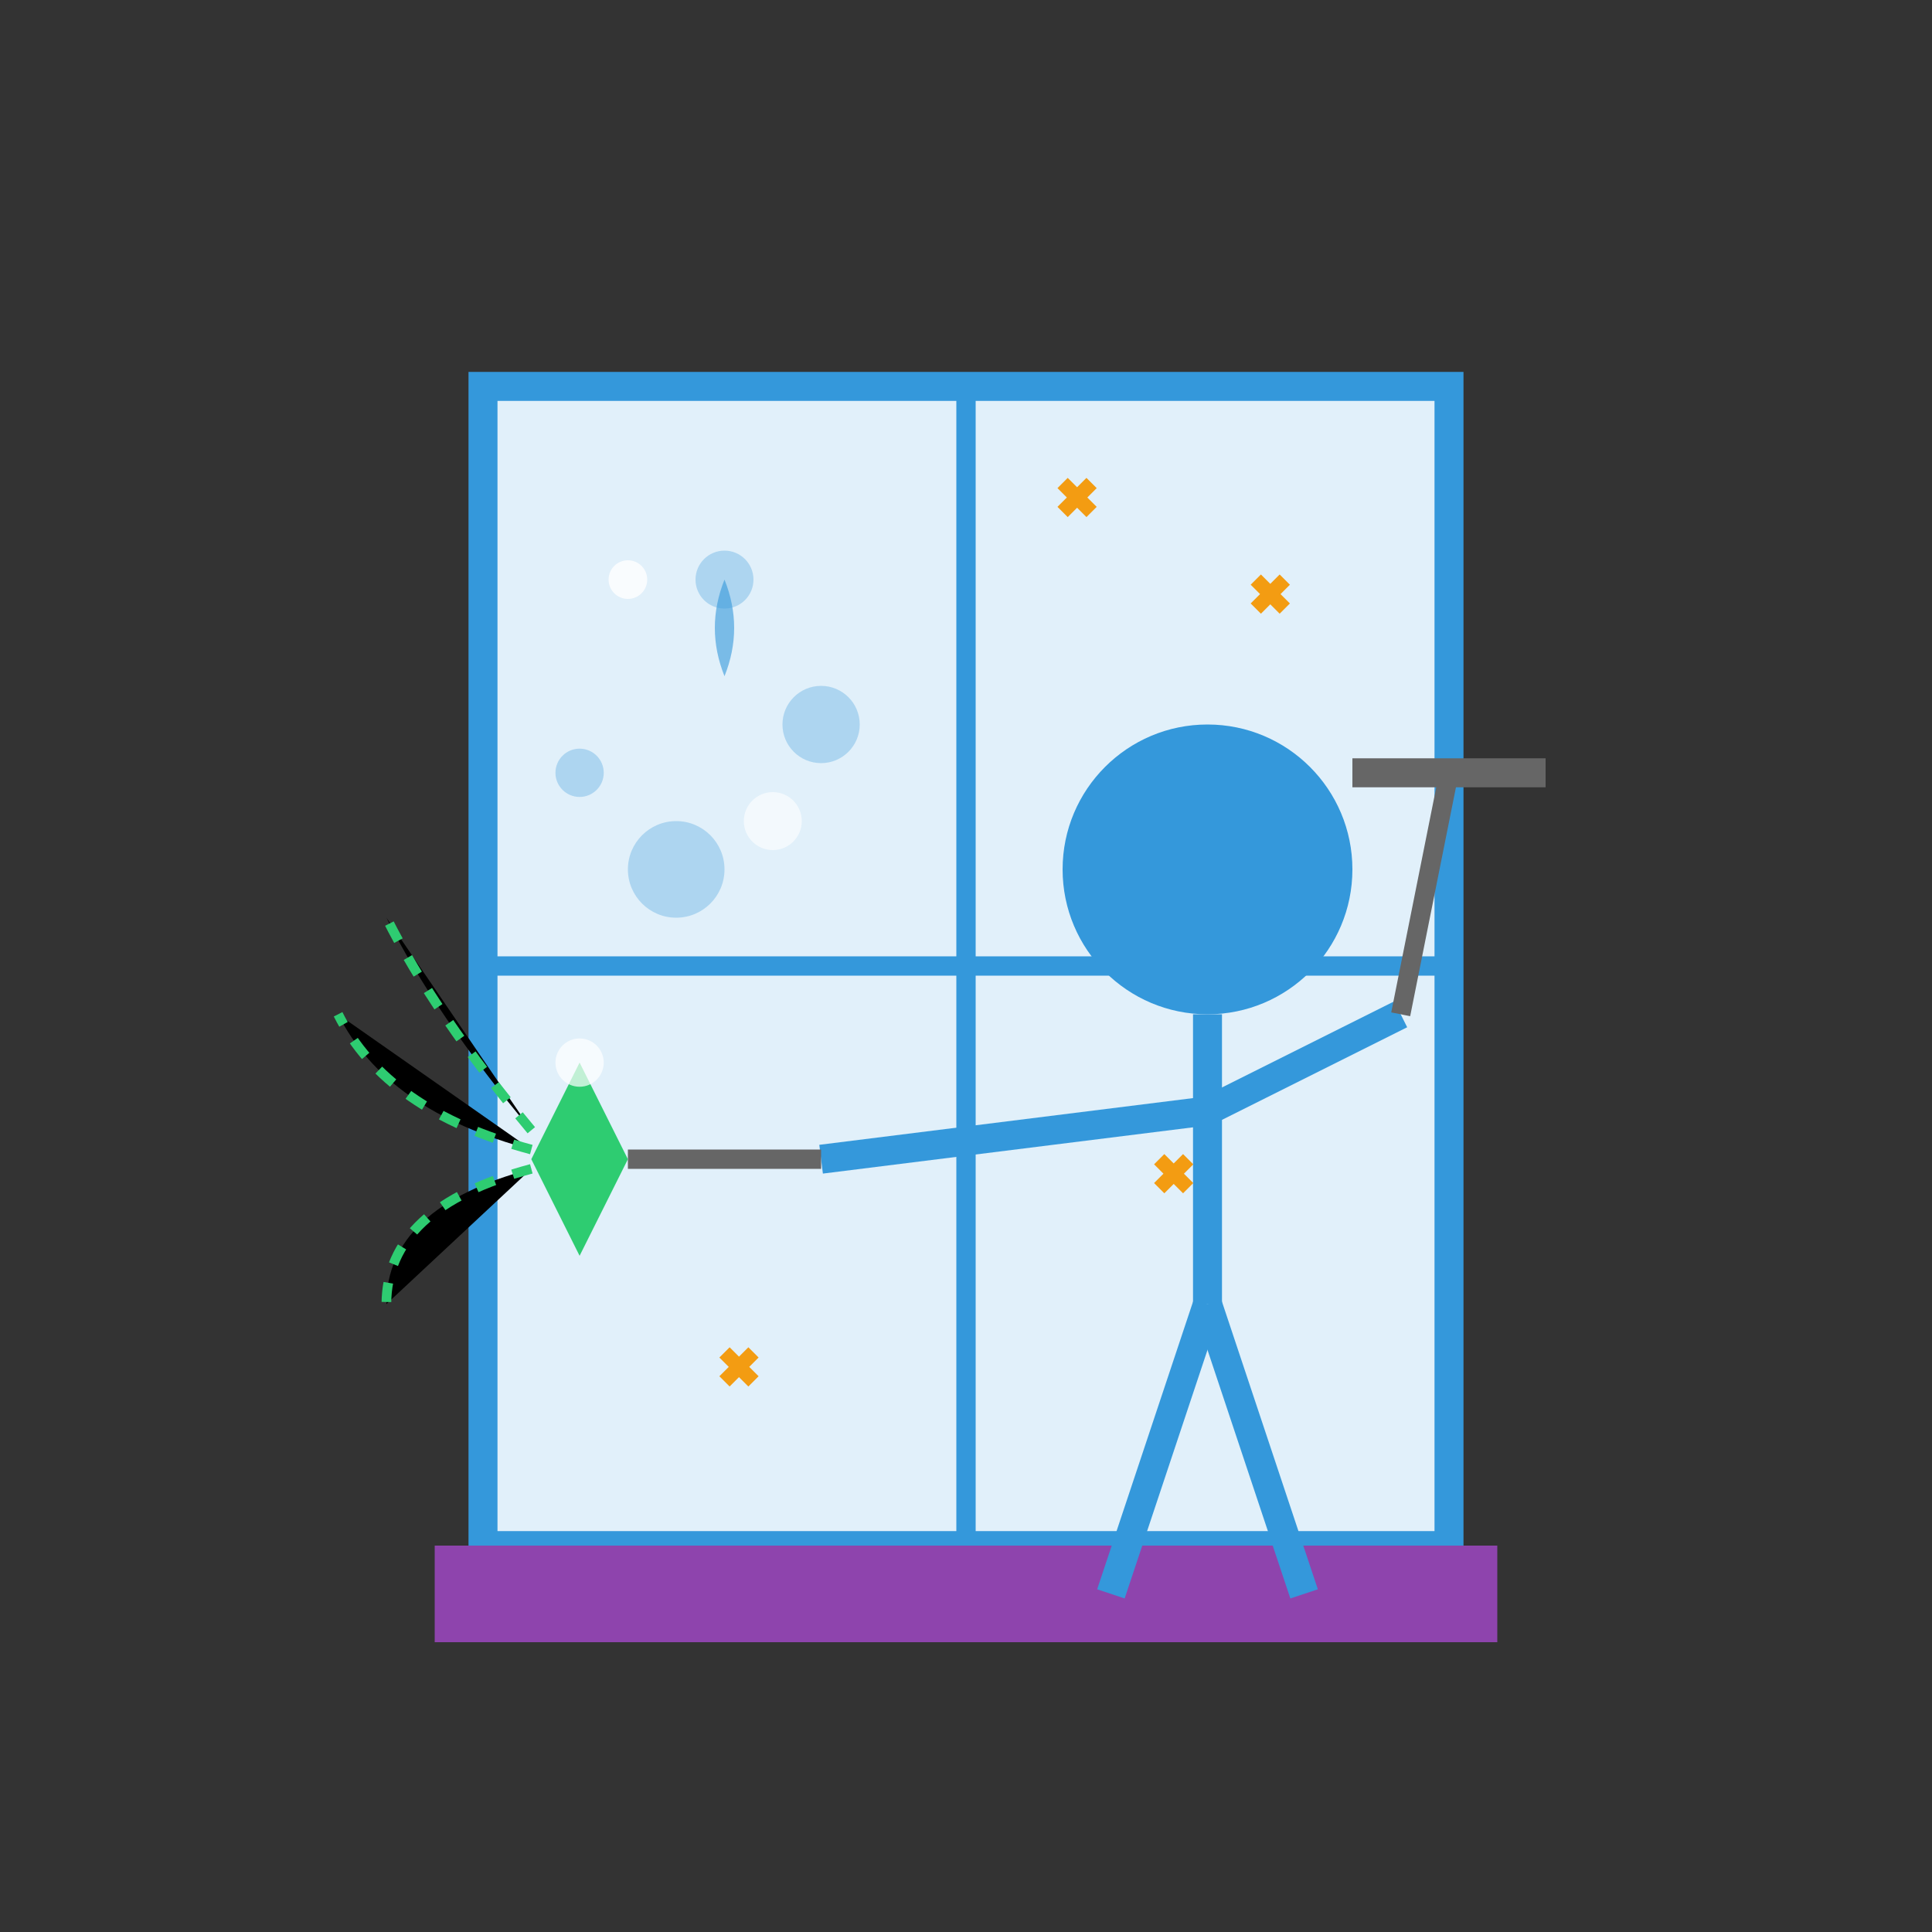 <svg width="200" height="200" viewBox="0 0 200 200" xmlns="http://www.w3.org/2000/svg">
  <rect x="0" y="0" width="200" height="200" fill="#333333" stroke="none"/>
  <!-- Window frame -->
  <rect x="50" y="40" width="100" height="120" fill="#e1f0fa" stroke="#3498db" stroke-width="3" />
  
  <!-- Window panes -->
  <line x1="100" y1="40" x2="100" y2="160" stroke="#3498db" stroke-width="2" />
  <line x1="50" y1="100" x2="150" y2="100" stroke="#3498db" stroke-width="2" />
  
  <!-- Window sill -->
  <rect x="45" y="160" width="110" height="10" fill="#8e44ad" />
  
  <!-- Person cleaning window -->
  <circle cx="125" cy="90" r="15" fill="#3498db" /> <!-- Head -->
  <line x1="125" y1="105" x2="125" y2="135" stroke="#3498db" stroke-width="3" /> <!-- Body -->
  <line x1="125" y1="115" x2="145" y2="105" stroke="#3498db" stroke-width="3" /> <!-- Right arm -->
  <line x1="125" y1="115" x2="85" y2="120" stroke="#3498db" stroke-width="3" /> <!-- Left arm -->
  <line x1="125" y1="135" x2="115" y2="165" stroke="#3498db" stroke-width="3" /> <!-- Left leg -->
  <line x1="125" y1="135" x2="135" y2="165" stroke="#3498db" stroke-width="3" /> <!-- Right leg -->
  
  <!-- Window cleaning equipment -->
  <line x1="145" y1="105" x2="150" y2="80" stroke="#666666" stroke-width="2" /> <!-- Squeegee handle -->
  <path d="M140 80L160 80" stroke="#666666" stroke-width="3" /> <!-- Squeegee blade -->
  <path d="M85 120L65 120" stroke="#666666" stroke-width="2" /> <!-- Spray bottle handle -->
  <path d="M65 120L60 110L55 120L60 130L65 120Z" fill="#2ecc71" /> <!-- Spray bottle -->
  
  <!-- Spray -->
  <path d="M55 117Q45 105 40 95" stroke="#2ecc71" stroke-width="1" stroke-dasharray="2" />
  <path d="M55 119Q40 115 35 105" stroke="#2ecc71" stroke-width="1" stroke-dasharray="2" />
  <path d="M55 121Q40 125 40 135" stroke="#2ecc71" stroke-width="1" stroke-dasharray="2" />
  
  <!-- Water/cleaner droplets on window -->
  <circle cx="75" cy="60" r="3" fill="#3498db" fill-opacity="0.3" />
  <circle cx="85" cy="75" r="4" fill="#3498db" fill-opacity="0.3" />
  <circle cx="70" cy="90" r="5" fill="#3498db" fill-opacity="0.3" />
  <circle cx="60" cy="80" r="2.5" fill="#3498db" fill-opacity="0.3" />
  <path d="M75 60Q73 65 75 70Q77 65 75 60Z" fill="#3498db" fill-opacity="0.6" /> <!-- Dripping droplet -->
  
  <!-- Cleaning bubbles -->
  <circle cx="65" cy="60" r="2" fill="#ffffff" fill-opacity="0.8" />
  <circle cx="80" cy="85" r="3" fill="#ffffff" fill-opacity="0.6" />
  <circle cx="60" cy="110" r="2.5" fill="#ffffff" fill-opacity="0.7" />
  
  <!-- Clean window sparkles -->
  <path d="M130 60L133 63M130 63L133 60" stroke="#f39c12" stroke-width="1.5" />
  <path d="M120 120L123 123M120 123L123 120" stroke="#f39c12" stroke-width="1.5" />
  <path d="M75 140L78 143M75 143L78 140" stroke="#f39c12" stroke-width="1.5" />
  <path d="M110 50L113 53M110 53L113 50" stroke="#f39c12" stroke-width="1.5" />
</svg>
